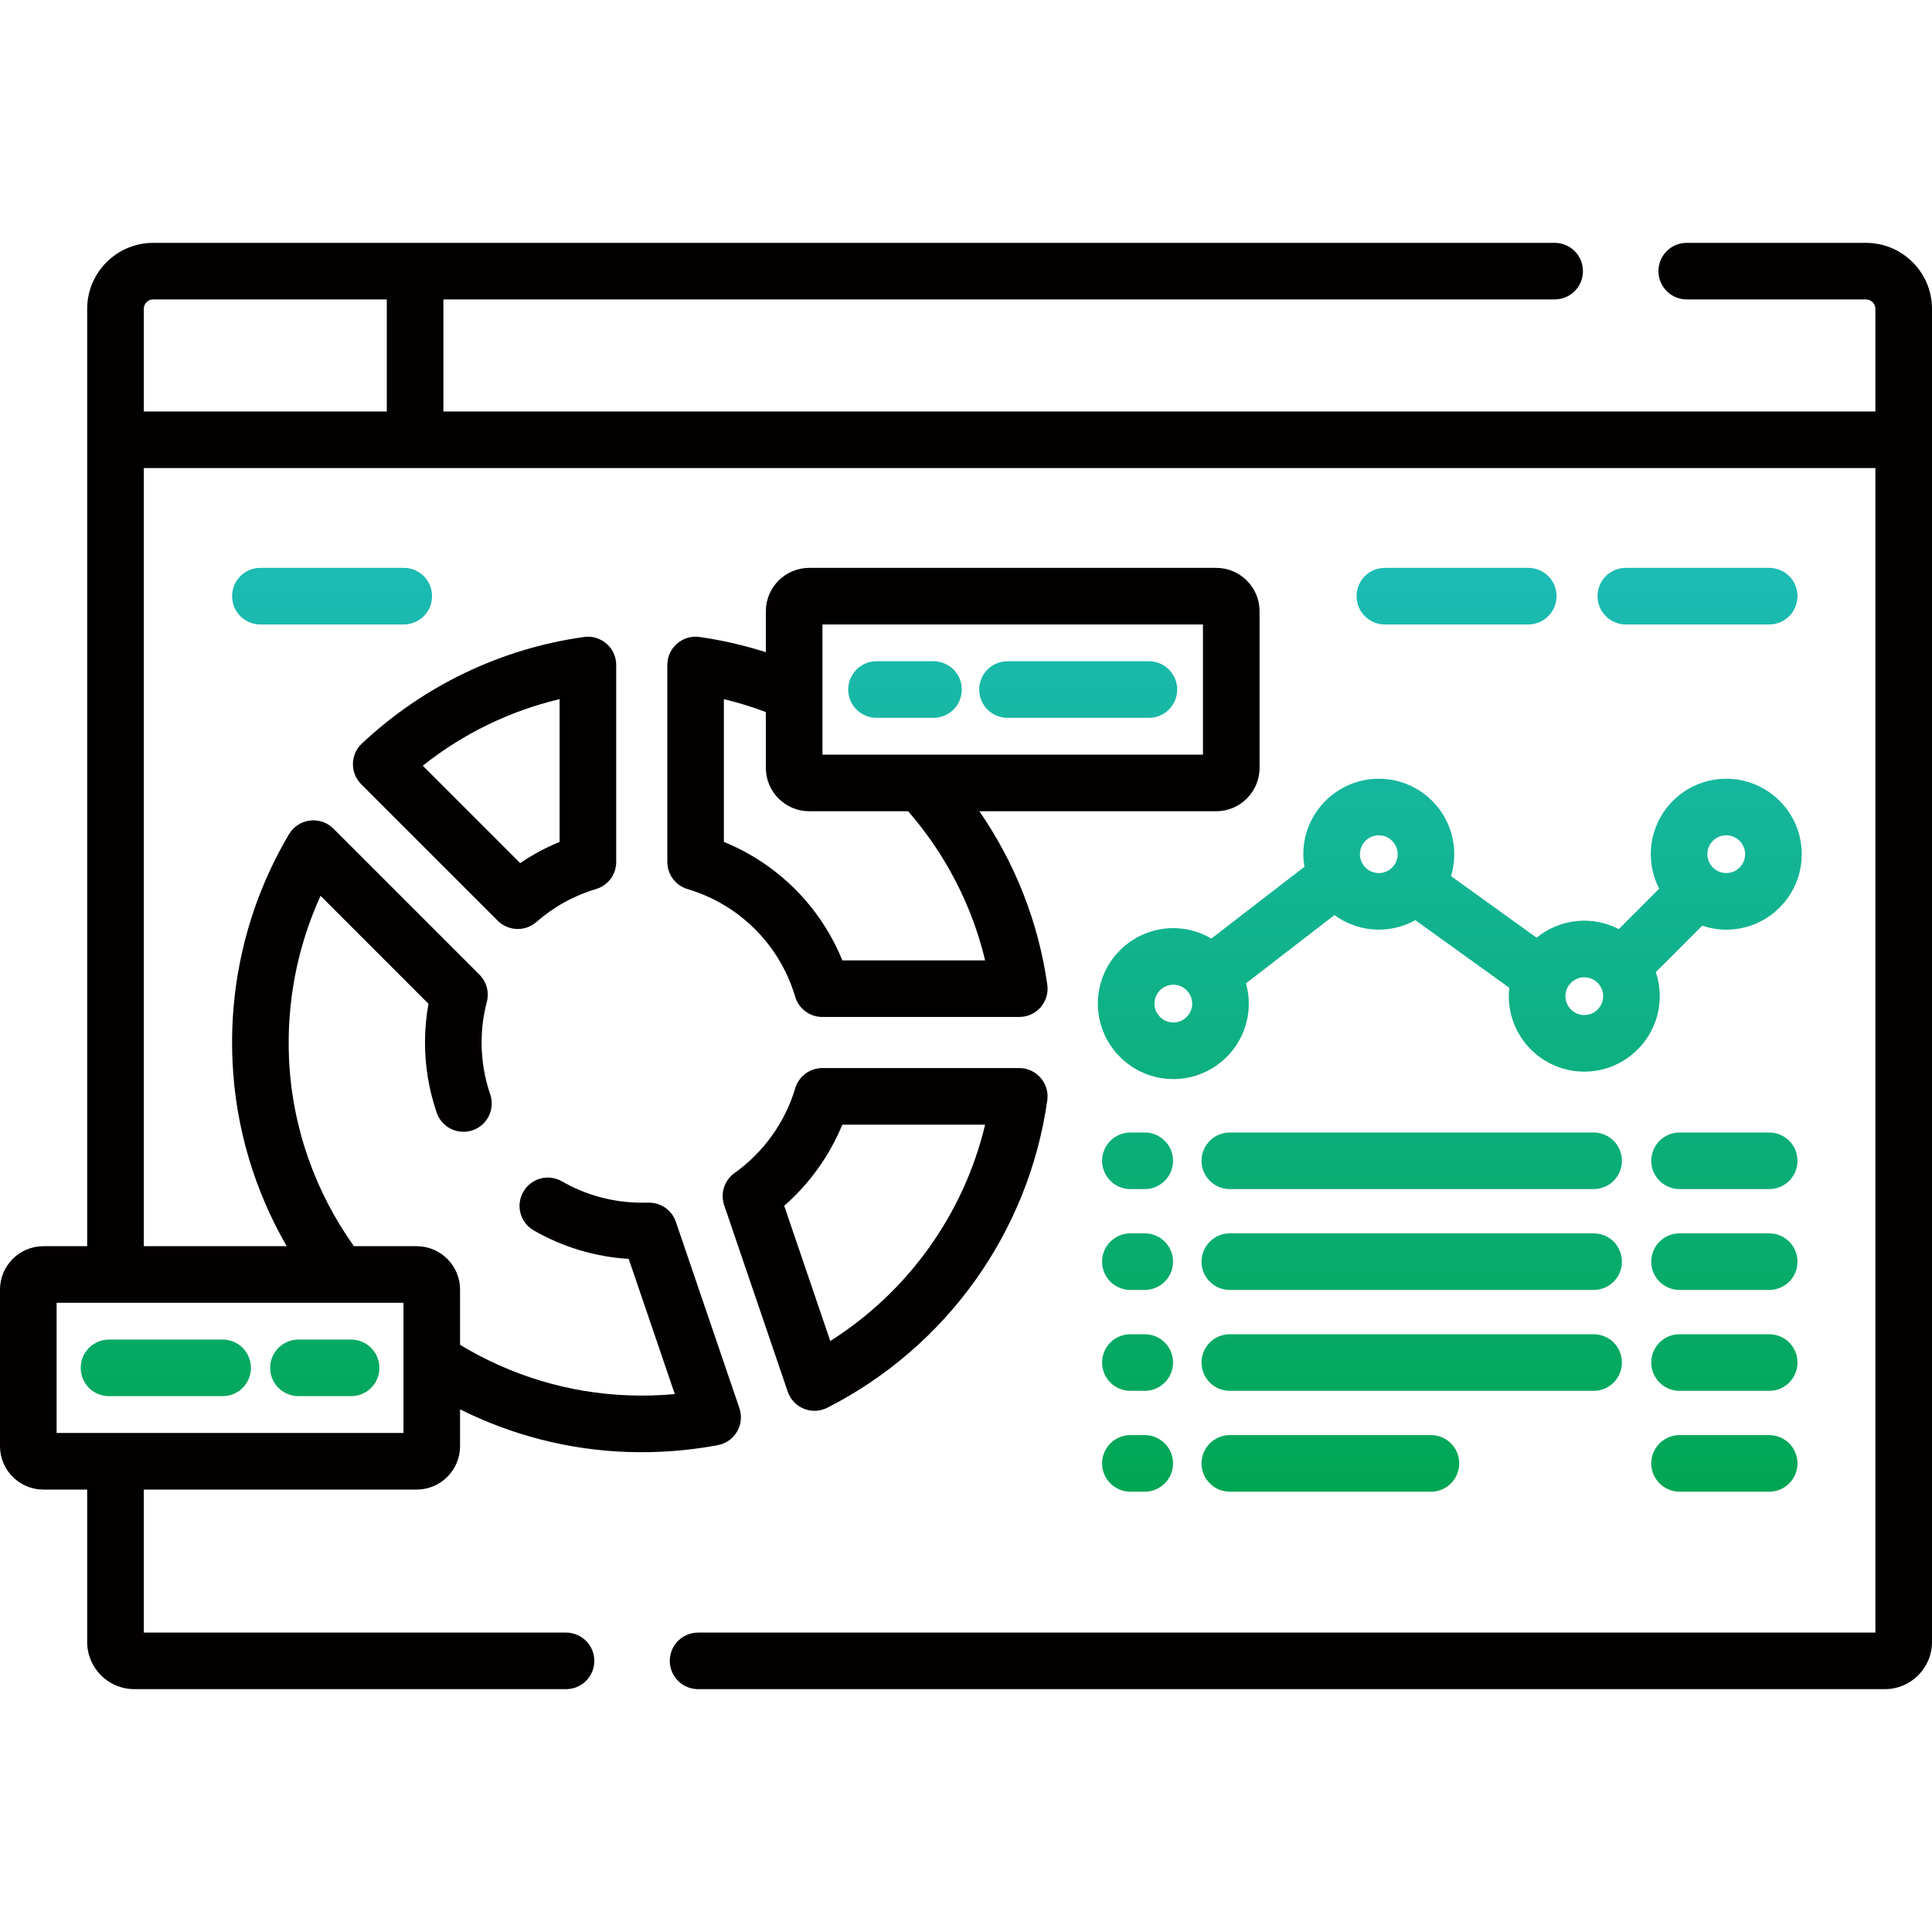 <?xml version="1.0" encoding="UTF-8"?> <svg xmlns="http://www.w3.org/2000/svg" width="40" height="40" viewBox="0 0 40 40" fill="none"> <path d="M10.305 19.062C10.359 19.117 10.424 19.16 10.495 19.189C10.566 19.219 10.642 19.234 10.719 19.234C10.861 19.234 10.998 19.183 11.105 19.089C11.467 18.773 11.882 18.543 12.339 18.407C12.46 18.371 12.566 18.297 12.642 18.196C12.717 18.094 12.758 17.971 12.758 17.845V13.768C12.758 13.684 12.74 13.601 12.705 13.525C12.67 13.449 12.62 13.381 12.556 13.326C12.493 13.271 12.418 13.23 12.338 13.206C12.258 13.182 12.173 13.176 12.09 13.188C10.363 13.432 8.773 14.195 7.492 15.394C7.435 15.447 7.389 15.512 7.357 15.584C7.325 15.656 7.308 15.733 7.307 15.812C7.305 15.89 7.32 15.968 7.349 16.041C7.379 16.114 7.423 16.18 7.478 16.236L10.305 19.062ZM11.586 14.475V17.431C11.299 17.548 11.026 17.695 10.77 17.87L8.753 15.853C9.59 15.188 10.552 14.72 11.586 14.475ZM16.309 28.812C16.336 28.892 16.38 28.965 16.438 29.026C16.496 29.087 16.566 29.135 16.643 29.166C16.721 29.198 16.805 29.212 16.889 29.209C16.973 29.205 17.055 29.183 17.13 29.145C19.595 27.889 21.297 25.51 21.683 22.781C21.695 22.698 21.689 22.613 21.665 22.533C21.641 22.453 21.6 22.378 21.545 22.315C21.49 22.252 21.422 22.201 21.346 22.166C21.27 22.131 21.187 22.113 21.103 22.113H17.026C16.9 22.113 16.777 22.154 16.675 22.229C16.574 22.305 16.5 22.411 16.464 22.532C16.255 23.235 15.809 23.858 15.208 24.286C15.105 24.359 15.029 24.464 14.99 24.584C14.951 24.704 14.953 24.833 14.993 24.952L16.309 28.812ZM17.439 23.285H20.396C19.955 25.134 18.802 26.744 17.19 27.764L16.236 24.965C16.761 24.506 17.173 23.93 17.439 23.285ZM25.179 11.757H16.755C16.259 11.757 15.856 12.16 15.856 12.655V13.503C15.408 13.36 14.949 13.254 14.483 13.188C14.4 13.176 14.316 13.182 14.235 13.206C14.155 13.23 14.081 13.271 14.017 13.326C13.954 13.381 13.903 13.449 13.868 13.525C13.834 13.601 13.816 13.684 13.816 13.768V17.845C13.816 17.971 13.856 18.094 13.932 18.195C14.007 18.297 14.113 18.371 14.234 18.407C15.31 18.727 16.144 19.561 16.464 20.637C16.5 20.758 16.574 20.864 16.675 20.939C16.777 21.015 16.899 21.056 17.026 21.055H21.103C21.187 21.055 21.27 21.038 21.346 21.003C21.422 20.968 21.49 20.917 21.545 20.854C21.6 20.791 21.641 20.716 21.665 20.636C21.689 20.555 21.695 20.471 21.683 20.388C21.497 19.07 21.002 17.849 20.277 16.796H25.179C25.674 16.796 26.078 16.393 26.078 15.898V12.655C26.078 12.16 25.675 11.757 25.179 11.757ZM20.396 19.884H17.44C17.215 19.332 16.883 18.831 16.462 18.41C16.04 17.988 15.539 17.655 14.987 17.431V14.475C15.282 14.546 15.572 14.635 15.856 14.742V15.898C15.856 16.393 16.259 16.796 16.755 16.796H18.802C19.562 17.669 20.119 18.724 20.396 19.884ZM24.906 15.624H17.028V12.929H24.906V15.624Z" fill="#020000"></path> <path d="M18.147 14.862H19.327C19.483 14.862 19.632 14.8 19.742 14.691C19.852 14.581 19.913 14.432 19.913 14.276C19.913 14.121 19.852 13.972 19.742 13.862C19.632 13.752 19.483 13.69 19.327 13.69H18.147C17.992 13.69 17.843 13.752 17.733 13.862C17.623 13.972 17.561 14.121 17.561 14.276C17.561 14.432 17.623 14.581 17.733 14.691C17.843 14.8 17.992 14.862 18.147 14.862ZM20.859 14.862H23.787C23.942 14.862 24.091 14.8 24.201 14.691C24.311 14.581 24.373 14.432 24.373 14.276C24.373 14.121 24.311 13.972 24.201 13.862C24.091 13.752 23.942 13.69 23.787 13.69H20.859C20.704 13.69 20.555 13.752 20.445 13.862C20.335 13.972 20.273 14.121 20.273 14.276C20.273 14.432 20.335 14.581 20.445 14.691C20.555 14.8 20.704 14.862 20.859 14.862ZM2.257 28.906H4.609C4.765 28.906 4.914 28.844 5.024 28.735C5.134 28.625 5.195 28.476 5.195 28.32C5.195 28.165 5.134 28.016 5.024 27.906C4.914 27.796 4.765 27.734 4.609 27.734H2.257C2.101 27.734 1.952 27.796 1.842 27.906C1.732 28.016 1.671 28.165 1.671 28.32C1.671 28.476 1.732 28.625 1.842 28.735C1.952 28.844 2.101 28.906 2.257 28.906ZM6.179 28.906H7.269C7.424 28.906 7.573 28.844 7.683 28.735C7.793 28.625 7.855 28.476 7.855 28.32C7.855 28.165 7.793 28.016 7.683 27.906C7.573 27.796 7.424 27.734 7.269 27.734H6.179C6.024 27.734 5.875 27.796 5.765 27.906C5.655 28.016 5.593 28.165 5.593 28.32C5.593 28.476 5.655 28.625 5.765 28.735C5.875 28.844 6.024 28.906 6.179 28.906ZM23.701 23.447H23.403C23.248 23.447 23.099 23.509 22.989 23.619C22.879 23.728 22.817 23.878 22.817 24.033C22.817 24.188 22.879 24.337 22.989 24.447C23.099 24.557 23.248 24.619 23.403 24.619H23.701C23.856 24.619 24.005 24.557 24.115 24.447C24.225 24.337 24.287 24.188 24.287 24.033C24.287 23.878 24.225 23.728 24.115 23.619C24.005 23.509 23.856 23.447 23.701 23.447ZM23.701 25.535H23.403C23.248 25.535 23.099 25.597 22.989 25.707C22.879 25.817 22.817 25.966 22.817 26.121C22.817 26.277 22.879 26.426 22.989 26.536C23.099 26.645 23.248 26.707 23.403 26.707H23.701C23.856 26.707 24.005 26.645 24.115 26.536C24.225 26.426 24.287 26.277 24.287 26.121C24.287 25.966 24.225 25.817 24.115 25.707C24.005 25.597 23.856 25.535 23.701 25.535ZM23.701 27.624H23.403C23.248 27.624 23.099 27.685 22.989 27.795C22.879 27.905 22.817 28.054 22.817 28.21C22.817 28.365 22.879 28.514 22.989 28.624C23.099 28.734 23.248 28.796 23.403 28.796H23.701C23.856 28.796 24.005 28.734 24.115 28.624C24.225 28.514 24.287 28.365 24.287 28.21C24.287 28.054 24.225 27.905 24.115 27.795C24.005 27.685 23.856 27.624 23.701 27.624ZM23.701 29.712H23.403C23.248 29.712 23.099 29.774 22.989 29.884C22.879 29.994 22.817 30.143 22.817 30.298C22.817 30.453 22.879 30.602 22.989 30.712C23.099 30.822 23.248 30.884 23.403 30.884H23.701C23.856 30.884 24.005 30.822 24.115 30.712C24.225 30.602 24.287 30.453 24.287 30.298C24.287 30.143 24.225 29.994 24.115 29.884C24.005 29.774 23.856 29.712 23.701 29.712ZM32.994 23.447H25.462C25.306 23.447 25.157 23.509 25.048 23.619C24.938 23.728 24.876 23.878 24.876 24.033C24.876 24.188 24.938 24.337 25.048 24.447C25.157 24.557 25.306 24.619 25.462 24.619H32.994C33.15 24.619 33.299 24.557 33.409 24.447C33.519 24.337 33.58 24.188 33.58 24.033C33.58 23.878 33.519 23.728 33.409 23.619C33.299 23.509 33.15 23.447 32.994 23.447ZM32.994 25.535H25.462C25.306 25.535 25.157 25.597 25.048 25.707C24.938 25.817 24.876 25.966 24.876 26.121C24.876 26.277 24.938 26.426 25.048 26.536C25.157 26.645 25.306 26.707 25.462 26.707H32.994C33.15 26.707 33.299 26.645 33.409 26.536C33.519 26.426 33.58 26.277 33.58 26.121C33.58 25.966 33.519 25.817 33.409 25.707C33.299 25.597 33.15 25.535 32.994 25.535ZM33.58 28.21C33.58 28.054 33.519 27.905 33.409 27.795C33.299 27.685 33.15 27.624 32.994 27.624H25.462C25.306 27.624 25.157 27.685 25.048 27.795C24.938 27.905 24.876 28.054 24.876 28.21C24.876 28.365 24.938 28.514 25.048 28.624C25.157 28.734 25.306 28.796 25.462 28.796H32.994C33.15 28.796 33.299 28.734 33.409 28.624C33.519 28.514 33.58 28.365 33.58 28.21ZM25.462 29.712C25.306 29.712 25.157 29.774 25.048 29.884C24.938 29.994 24.876 30.143 24.876 30.298C24.876 30.453 24.938 30.602 25.048 30.712C25.157 30.822 25.306 30.884 25.462 30.884H29.626C29.782 30.884 29.931 30.822 30.041 30.712C30.15 30.602 30.212 30.453 30.212 30.298C30.212 30.143 30.15 29.994 30.041 29.884C29.931 29.774 29.782 29.712 29.626 29.712H25.462ZM24.293 19.216C23.431 19.216 22.73 19.917 22.73 20.779C22.73 21.64 23.431 22.341 24.293 22.341C25.154 22.341 25.855 21.64 25.855 20.779C25.855 20.633 25.834 20.493 25.796 20.359L27.628 18.946C27.886 19.135 28.203 19.247 28.547 19.247C28.821 19.247 29.079 19.176 29.303 19.051L31.249 20.451C31.242 20.508 31.238 20.566 31.238 20.624C31.238 21.486 31.939 22.187 32.801 22.187C33.662 22.187 34.363 21.486 34.363 20.624C34.363 20.45 34.334 20.284 34.281 20.127L35.243 19.165C35.403 19.22 35.571 19.247 35.74 19.248C36.602 19.248 37.303 18.547 37.303 17.685C37.303 16.823 36.602 16.123 35.74 16.123C34.878 16.123 34.178 16.823 34.178 17.685C34.178 17.942 34.241 18.185 34.352 18.399L33.515 19.236C33.245 19.096 32.94 19.039 32.638 19.07C32.336 19.102 32.049 19.221 31.814 19.414L30.042 18.139C30.085 17.995 30.109 17.843 30.109 17.685C30.109 16.823 29.408 16.123 28.547 16.123C27.685 16.123 26.984 16.823 26.984 17.685C26.984 17.774 26.993 17.86 27.008 17.945L25.08 19.432C24.841 19.291 24.57 19.216 24.293 19.216ZM24.293 21.169C24.077 21.169 23.902 20.994 23.902 20.779C23.902 20.564 24.077 20.388 24.293 20.388C24.508 20.388 24.683 20.564 24.683 20.779C24.683 20.994 24.508 21.169 24.293 21.169ZM35.74 17.294C35.956 17.294 36.131 17.47 36.131 17.685C36.131 17.901 35.956 18.076 35.74 18.076C35.525 18.076 35.349 17.901 35.349 17.685C35.349 17.47 35.525 17.294 35.74 17.294ZM32.801 20.234C33.016 20.234 33.192 20.409 33.192 20.624C33.192 20.84 33.016 21.015 32.801 21.015C32.586 21.015 32.41 20.84 32.41 20.624C32.41 20.409 32.586 20.234 32.801 20.234ZM28.547 17.294C28.762 17.294 28.937 17.47 28.937 17.685C28.937 17.901 28.762 18.076 28.547 18.076C28.331 18.076 28.156 17.901 28.156 17.685C28.156 17.47 28.331 17.294 28.547 17.294ZM36.63 12.929C36.785 12.929 36.934 12.867 37.044 12.757C37.154 12.647 37.215 12.498 37.215 12.343C37.215 12.187 37.154 12.038 37.044 11.928C36.934 11.818 36.785 11.757 36.63 11.757H33.661C33.505 11.757 33.356 11.818 33.246 11.928C33.137 12.038 33.075 12.187 33.075 12.343C33.075 12.498 33.137 12.647 33.246 12.757C33.356 12.867 33.505 12.929 33.661 12.929H36.63ZM31.641 12.929C31.796 12.929 31.945 12.867 32.055 12.757C32.165 12.647 32.227 12.498 32.227 12.343C32.227 12.187 32.165 12.038 32.055 11.928C31.945 11.818 31.796 11.757 31.641 11.757H28.672C28.517 11.757 28.367 11.818 28.258 11.928C28.148 12.038 28.086 12.187 28.086 12.343C28.086 12.498 28.148 12.647 28.258 12.757C28.367 12.867 28.517 12.929 28.672 12.929H31.641ZM8.945 12.343C8.945 12.187 8.884 12.038 8.774 11.928C8.664 11.818 8.515 11.757 8.359 11.757H5.391C5.235 11.757 5.086 11.818 4.976 11.928C4.866 12.038 4.805 12.187 4.805 12.343C4.805 12.498 4.866 12.647 4.976 12.757C5.086 12.867 5.235 12.929 5.391 12.929H8.359C8.515 12.929 8.664 12.867 8.774 12.757C8.884 12.647 8.945 12.498 8.945 12.343ZM36.63 23.447H34.773C34.618 23.447 34.469 23.509 34.359 23.619C34.249 23.728 34.187 23.878 34.187 24.033C34.187 24.188 34.249 24.337 34.359 24.447C34.469 24.557 34.618 24.619 34.773 24.619H36.63C36.785 24.619 36.934 24.557 37.044 24.447C37.154 24.337 37.215 24.188 37.215 24.033C37.215 23.878 37.154 23.728 37.044 23.619C36.934 23.509 36.785 23.447 36.63 23.447ZM36.63 25.535H34.773C34.618 25.535 34.469 25.597 34.359 25.707C34.249 25.817 34.187 25.966 34.187 26.121C34.187 26.277 34.249 26.426 34.359 26.536C34.469 26.645 34.618 26.707 34.773 26.707H36.63C36.785 26.707 36.934 26.645 37.044 26.536C37.154 26.426 37.215 26.277 37.215 26.121C37.215 25.966 37.154 25.817 37.044 25.707C36.934 25.597 36.785 25.535 36.63 25.535ZM36.63 27.624H34.773C34.618 27.624 34.469 27.685 34.359 27.795C34.249 27.905 34.187 28.054 34.187 28.21C34.187 28.365 34.249 28.514 34.359 28.624C34.469 28.734 34.618 28.796 34.773 28.796H36.63C36.785 28.796 36.934 28.734 37.044 28.624C37.154 28.514 37.215 28.365 37.215 28.21C37.215 28.054 37.154 27.905 37.044 27.795C36.934 27.685 36.785 27.624 36.63 27.624ZM36.63 29.712H34.773C34.618 29.712 34.469 29.774 34.359 29.884C34.249 29.994 34.187 30.143 34.187 30.298C34.187 30.453 34.249 30.602 34.359 30.712C34.469 30.822 34.618 30.884 34.773 30.884H36.63C36.785 30.884 36.934 30.822 37.044 30.712C37.154 30.602 37.215 30.453 37.215 30.298C37.215 30.143 37.154 29.994 37.044 29.884C36.934 29.774 36.785 29.712 36.63 29.712Z" fill="url(#paint0_linear_97_97)"></path> <path d="M38.633 5.028H34.922C34.767 5.028 34.617 5.089 34.508 5.199C34.398 5.309 34.336 5.458 34.336 5.614C34.336 5.769 34.398 5.918 34.508 6.028C34.617 6.138 34.767 6.199 34.922 6.199H38.633C38.74 6.199 38.828 6.287 38.828 6.395V8.519H9.18V6.199H32.188C32.343 6.199 32.492 6.138 32.602 6.028C32.712 5.918 32.773 5.769 32.773 5.614C32.773 5.458 32.712 5.309 32.602 5.199C32.492 5.089 32.343 5.028 32.188 5.028H3.172C2.418 5.028 1.805 5.641 1.805 6.395V25.801H0.898C0.403 25.801 0 26.204 0 26.699V29.942C0 30.437 0.403 30.84 0.898 30.84H1.805V33.996C1.805 34.535 2.243 34.972 2.781 34.972H11.719C11.874 34.972 12.023 34.911 12.133 34.801C12.243 34.691 12.305 34.542 12.305 34.387C12.305 34.231 12.243 34.082 12.133 33.972C12.023 33.862 11.874 33.801 11.719 33.801H2.977V30.84H8.627C9.122 30.84 9.525 30.437 9.525 29.941V29.179C10.582 29.707 11.76 30.021 13.004 30.062C13.627 30.082 14.25 30.035 14.862 29.92C14.945 29.904 15.023 29.871 15.092 29.823C15.161 29.775 15.218 29.712 15.26 29.639C15.303 29.567 15.329 29.486 15.337 29.402C15.345 29.319 15.336 29.235 15.309 29.155L13.993 25.297C13.954 25.181 13.879 25.081 13.78 25.009C13.68 24.938 13.561 24.9 13.438 24.9H13.287C12.707 24.9 12.137 24.748 11.635 24.459C11.5 24.381 11.34 24.36 11.19 24.4C11.04 24.441 10.912 24.539 10.835 24.674C10.757 24.808 10.736 24.968 10.776 25.118C10.817 25.268 10.915 25.396 11.05 25.474C11.651 25.82 12.324 26.022 13.017 26.064L13.971 28.863C13.662 28.891 13.352 28.901 13.042 28.89C11.762 28.849 10.561 28.47 9.525 27.843V26.699C9.525 26.204 9.122 25.801 8.627 25.801H7.327C6.536 24.689 6.045 23.35 5.983 21.904C5.934 20.739 6.159 19.593 6.637 18.547L8.871 20.782C8.823 21.047 8.799 21.315 8.799 21.584C8.799 22.079 8.881 22.567 9.041 23.036C9.066 23.109 9.105 23.176 9.155 23.234C9.206 23.291 9.268 23.339 9.337 23.373C9.406 23.407 9.481 23.426 9.558 23.431C9.635 23.436 9.712 23.426 9.785 23.401C9.932 23.351 10.053 23.244 10.121 23.105C10.19 22.965 10.2 22.804 10.149 22.657C10.031 22.312 9.971 21.949 9.971 21.584C9.971 21.3 10.008 21.017 10.079 20.743C10.105 20.644 10.105 20.54 10.078 20.441C10.051 20.342 9.999 20.252 9.927 20.18L6.902 17.155C6.839 17.092 6.762 17.044 6.678 17.015C6.593 16.987 6.503 16.977 6.415 16.989C6.326 17 6.241 17.031 6.167 17.08C6.092 17.129 6.029 17.194 5.984 17.271C5.147 18.684 4.742 20.303 4.813 21.954C4.872 23.348 5.275 24.657 5.936 25.801H2.977V9.691H38.828V33.801H14.453C14.298 33.801 14.149 33.862 14.039 33.972C13.929 34.082 13.867 34.231 13.867 34.387C13.867 34.542 13.929 34.691 14.039 34.801C14.149 34.911 14.298 34.972 14.453 34.972H39.023C39.562 34.972 40 34.535 40 33.996V6.395C40 5.641 39.387 5.028 38.633 5.028ZM8.353 26.973V29.668H1.172V26.973H8.353ZM8.008 8.519H2.977V6.395C2.977 6.287 3.064 6.199 3.172 6.199H8.008V8.519Z" fill="#020000"></path> <defs> <linearGradient id="paint0_linear_97_97" x1="19.487" y1="11.757" x2="19.487" y2="30.884" gradientUnits="userSpaceOnUse"> <stop stop-color="#1CBBB4"></stop> <stop offset="1" stop-color="#01A653"></stop> </linearGradient> </defs> </svg> 